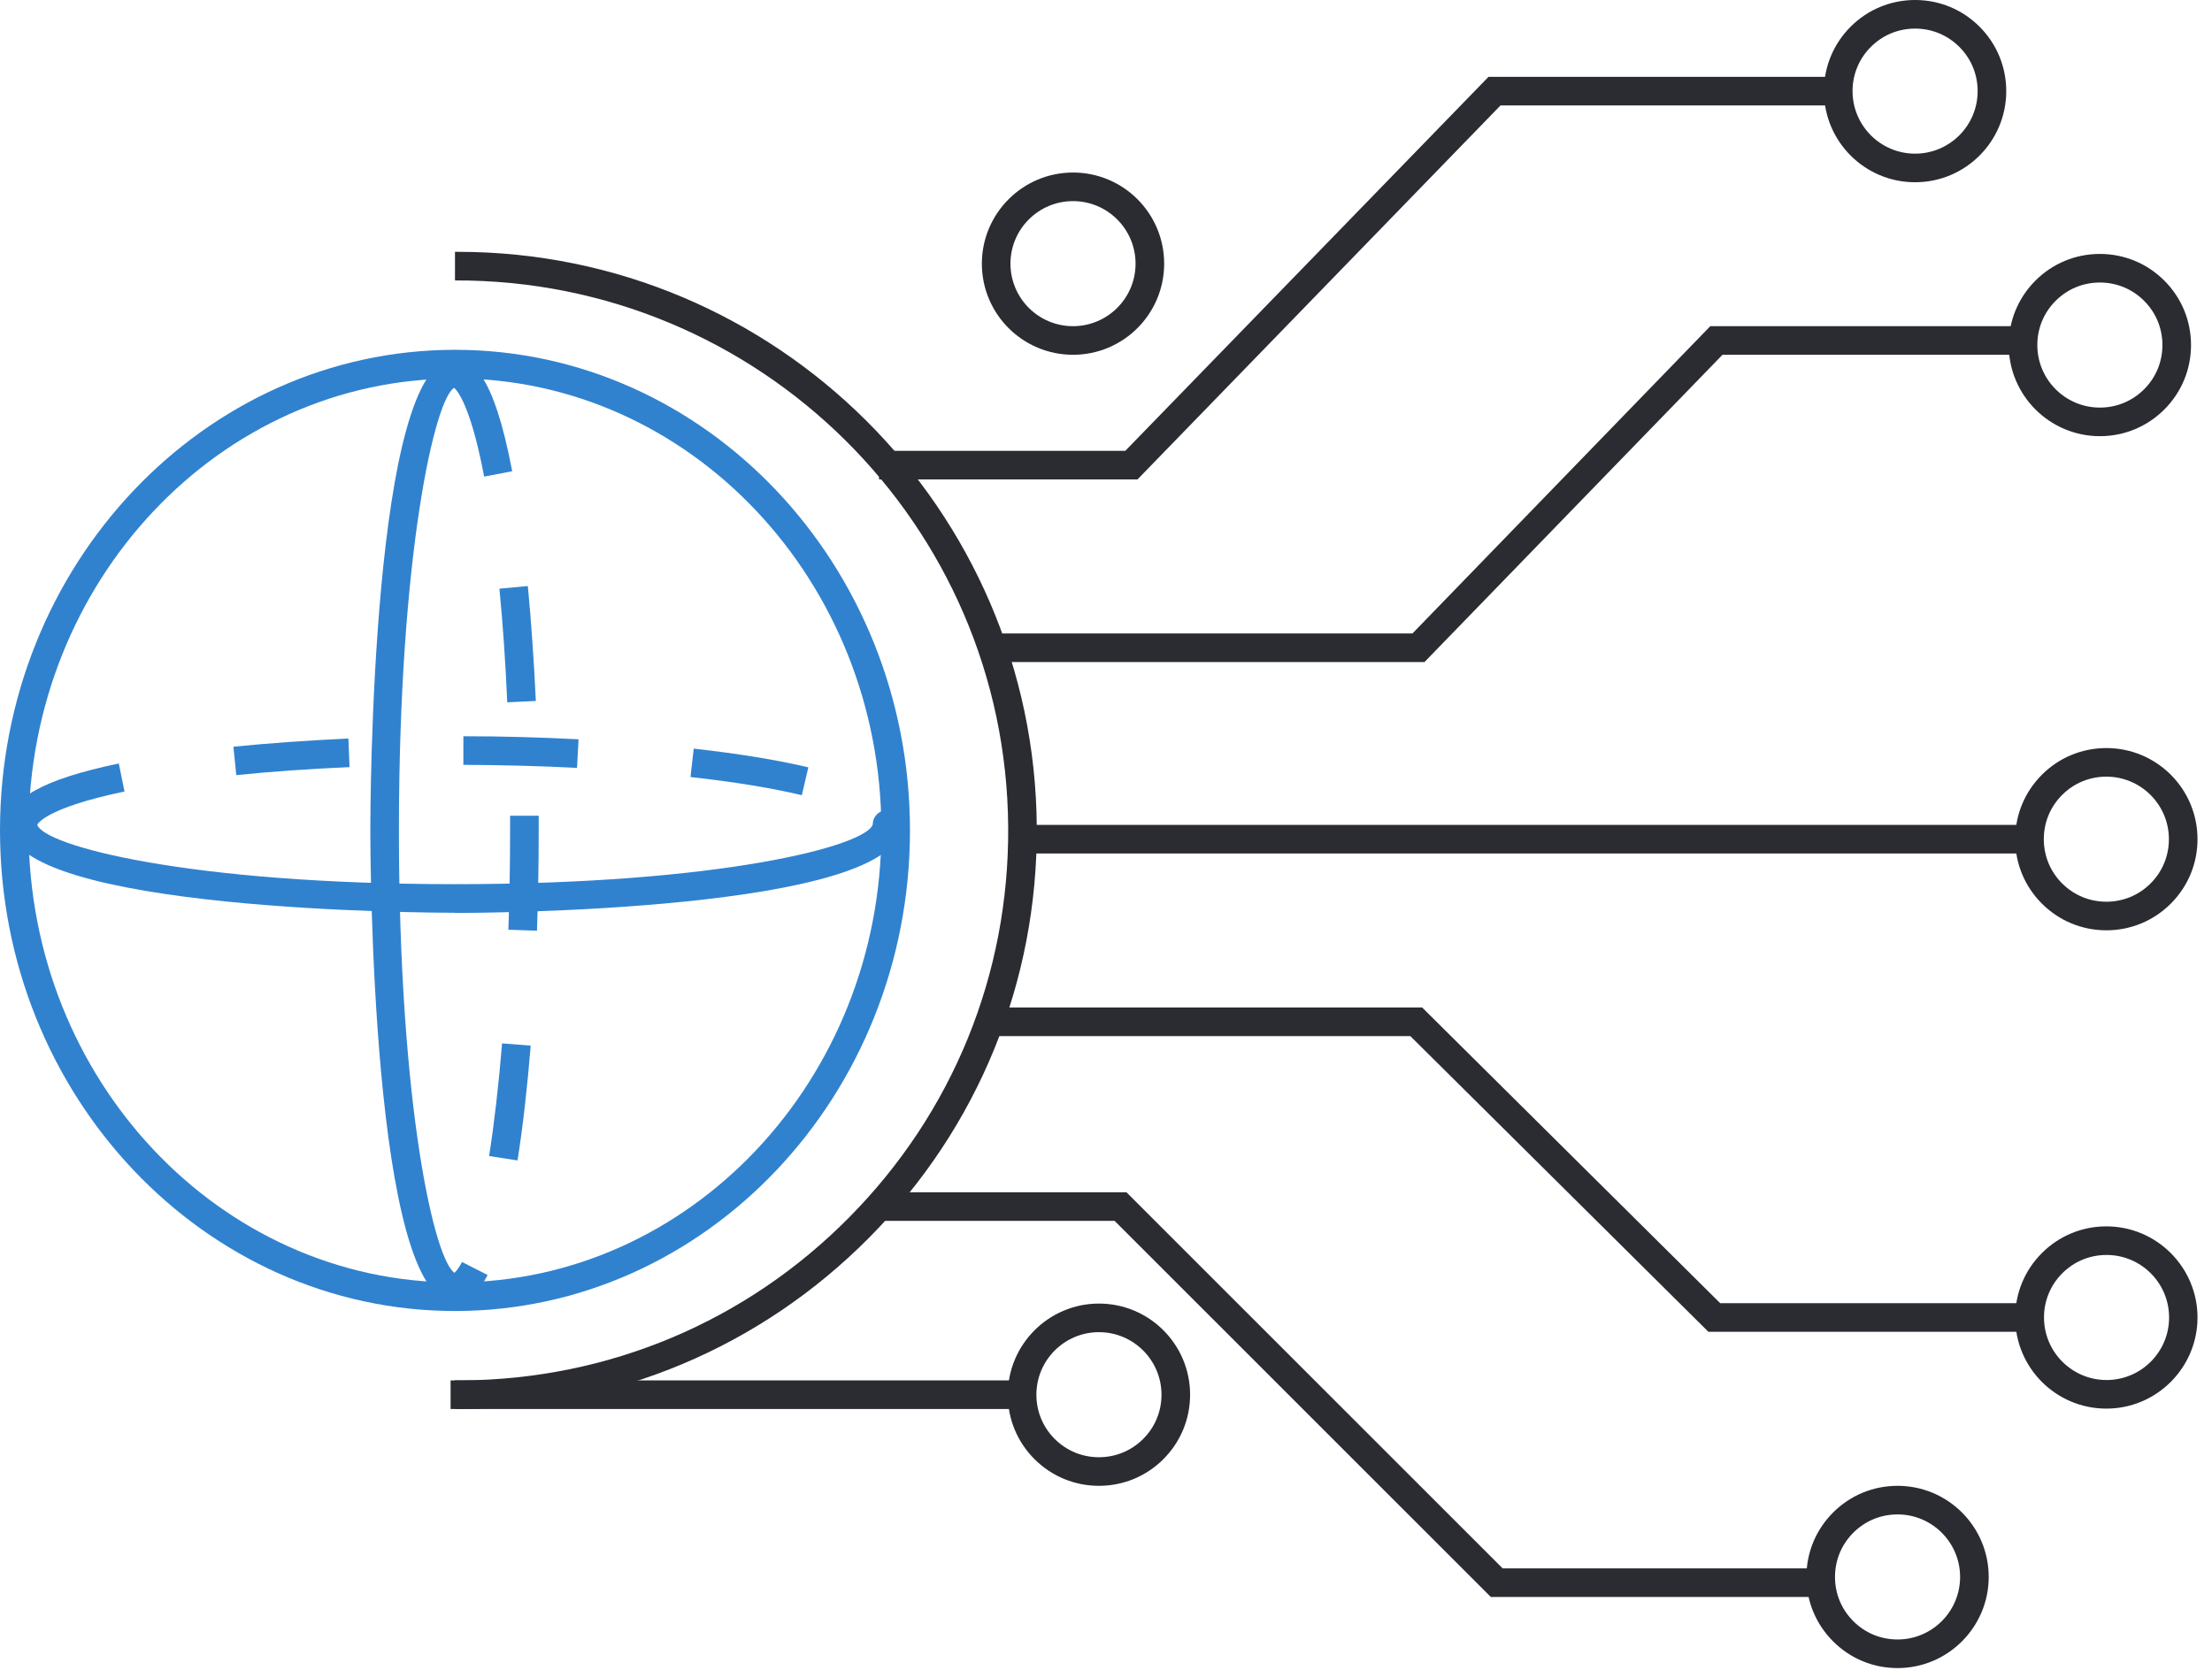 <?xml version="1.0" encoding="UTF-8"?> <svg xmlns="http://www.w3.org/2000/svg" width="116" height="88" viewBox="0 0 116 88" fill="none"><g clip-path="url(#clip0_1178_2414)"><path d="M56.27 18.61C53.63 18.61 51.49 16.47 51.49 13.83C51.49 11.2 53.63 9.05 56.27 9.05C58.91 9.05 61.05 11.19 61.05 13.83C61.05 16.47 58.91 18.61 56.27 18.61ZM56.27 10.55C54.46 10.55 52.99 12.02 52.99 13.83C52.99 15.64 54.46 17.11 56.27 17.11C58.08 17.11 59.55 15.64 59.55 13.83C59.55 12.02 58.08 10.55 56.27 10.55Z" fill="#2B2C32"></path><path d="M100.43 9.56C97.79 9.56 95.65 7.42 95.65 4.78C95.65 3.5 96.15 2.3 97.05 1.4C97.95 0.5 99.15 0 100.43 0C101.71 0 102.91 0.5 103.81 1.4C104.71 2.3 105.21 3.5 105.21 4.78C105.21 7.42 103.07 9.56 100.43 9.56ZM100.43 1.5C99.55 1.5 98.73 1.84 98.11 2.46C97.49 3.08 97.15 3.9 97.15 4.78C97.15 6.59 98.62 8.06 100.43 8.06C102.24 8.06 103.71 6.59 103.71 4.78C103.71 3.9 103.37 3.08 102.75 2.46C102.13 1.84 101.31 1.5 100.43 1.5Z" fill="#2B2C32"></path><path d="M110.12 22.88C107.49 22.88 105.34 20.74 105.34 18.1C105.34 16.82 105.84 15.62 106.74 14.72C107.64 13.82 108.84 13.32 110.12 13.32C111.4 13.32 112.6 13.82 113.5 14.72C114.4 15.62 114.9 16.82 114.9 18.1C114.9 19.38 114.4 20.58 113.5 21.48C112.6 22.38 111.4 22.88 110.12 22.88ZM110.12 14.82C109.24 14.82 108.42 15.16 107.8 15.78C107.18 16.4 106.84 17.22 106.84 18.1C106.84 19.91 108.31 21.38 110.12 21.38C111 21.38 111.82 21.04 112.44 20.42C113.06 19.8 113.4 18.98 113.4 18.1C113.4 17.22 113.06 16.4 112.44 15.78C111.82 15.16 111 14.82 110.12 14.82Z" fill="#2B2C32"></path><path d="M110.46 48.8C109.18 48.8 107.98 48.3 107.08 47.4C106.18 46.5 105.68 45.3 105.68 44.02C105.68 42.74 106.18 41.54 107.08 40.64C107.98 39.74 109.18 39.24 110.46 39.24C113.1 39.24 115.24 41.38 115.24 44.02C115.24 45.3 114.74 46.5 113.84 47.4C112.94 48.3 111.74 48.8 110.46 48.8ZM110.46 40.74C109.58 40.74 108.76 41.08 108.14 41.7C107.52 42.32 107.18 43.14 107.18 44.02C107.18 44.9 107.52 45.72 108.14 46.34C108.76 46.96 109.58 47.3 110.46 47.3C111.34 47.3 112.16 46.96 112.78 46.34C113.4 45.72 113.74 44.9 113.74 44.02C113.74 42.21 112.27 40.74 110.46 40.74Z" fill="#2B2C32"></path><path d="M110.46 73.89C107.82 73.89 105.68 71.75 105.68 69.11C105.68 67.83 106.18 66.63 107.08 65.73C107.98 64.83 109.18 64.33 110.46 64.33C113.1 64.33 115.24 66.48 115.24 69.11C115.24 71.74 113.1 73.89 110.46 73.89ZM110.47 65.83C109.59 65.83 108.77 66.17 108.15 66.79C107.53 67.41 107.19 68.23 107.19 69.11C107.19 70.92 108.66 72.39 110.47 72.39C112.28 72.39 113.75 70.92 113.75 69.11C113.75 67.3 112.28 65.83 110.47 65.83Z" fill="#2B2C32"></path><path d="M99.51 87.5C98.23 87.5 97.03 87 96.13 86.1C95.23 85.2 94.73 84 94.73 82.72C94.73 81.44 95.23 80.24 96.13 79.34C97.03 78.44 98.23 77.94 99.51 77.94C102.15 77.94 104.29 80.08 104.29 82.72C104.29 85.35 102.15 87.5 99.51 87.5ZM99.51 79.44C98.63 79.44 97.81 79.78 97.19 80.4C96.57 81.02 96.23 81.84 96.23 82.72C96.23 83.6 96.57 84.42 97.19 85.04C97.81 85.66 98.63 86 99.51 86C101.32 86 102.79 84.53 102.79 82.72C102.79 80.91 101.32 79.44 99.51 79.44Z" fill="#2B2C32"></path><path d="M57.63 77.94C56.35 77.94 55.15 77.44 54.25 76.54C53.35 75.64 52.85 74.44 52.85 73.16C52.85 70.53 54.99 68.38 57.63 68.38C60.27 68.38 62.41 70.52 62.41 73.16C62.41 74.44 61.91 75.64 61.01 76.54C60.11 77.44 58.91 77.94 57.63 77.94ZM57.63 69.88C55.82 69.88 54.35 71.35 54.35 73.16C54.35 74.04 54.69 74.86 55.31 75.48C55.93 76.1 56.75 76.44 57.63 76.44C58.51 76.44 59.33 76.1 59.95 75.48C60.57 74.86 60.91 74.04 60.91 73.16C60.91 71.35 59.44 69.88 57.63 69.88Z" fill="#2B2C32"></path><path d="M59.65 25.15H46.1V23.65H59.01L78.06 4.03H95.94V5.53H78.69L59.65 25.15Z" fill="#2B2C32"></path><path d="M74.7 34.73H52.24V33.23H74.07L89.69 17.11H105.75V18.61H90.33L74.7 34.73Z" fill="#2B2C32"></path><path d="M106.43 43.27H53.28V44.77H106.43V43.27Z" fill="#2B2C32"></path><path d="M106.43 69.86H89.59L73.96 54.35H52.24V52.85H74.58L90.21 68.36H106.43V69.86Z" fill="#2B2C32"></path><path d="M95.03 83.77H78.18L58.45 64.04H45.92V62.54H59.07L78.8 82.27H95.03V83.77Z" fill="#2B2C32"></path><path d="M53.74 72.41H23.63V73.91H53.74V72.41Z" fill="#2B2C32"></path><path d="M24.2 73.91H23.86V72.41H24.19C31.9 72.37 39.13 69.33 44.54 63.85C49.96 58.37 52.92 51.11 52.87 43.4C52.78 27.49 39.79 14.66 23.86 14.71V13.21H24.02C40.68 13.21 54.27 26.71 54.37 43.39C54.42 51.5 51.3 59.14 45.6 64.9C39.9 70.66 32.3 73.86 24.19 73.91H24.2Z" fill="#2B2C32"></path><path d="M1.95 43.27H0.45C0.45 41.89 2.29 40.87 6.23 40.05L6.53 41.52C2.3 42.4 1.95 43.26 1.95 43.27ZM42.04 41.71C40.44 41.33 38.48 41.01 36.21 40.76L36.38 39.27C38.71 39.53 40.73 39.86 42.39 40.25L42.05 41.71H42.04ZM12.39 40.66L12.24 39.17C14.12 38.98 16.15 38.84 18.27 38.74L18.33 40.24C16.24 40.33 14.24 40.47 12.39 40.66ZM30.26 40.28C28.34 40.18 26.34 40.13 24.3 40.12V38.62C26.37 38.62 28.4 38.68 30.34 38.78L30.26 40.28Z" fill="#3082CF"></path><path d="M23.86 47.88C22.9 47.88 0.45 47.83 0.45 43.25C0.45 42.84 0.79 42.5 1.2 42.5C1.61 42.5 1.95 42.84 1.95 43.25C2.26 44.36 9.86 46.38 23.86 46.38C37.86 46.38 45.46 44.36 45.77 43.24C45.77 42.83 46.1 42.5 46.52 42.5C46.94 42.5 47.27 42.84 47.27 43.26C47.27 47.84 24.81 47.89 23.86 47.89V47.88Z" fill="#3082CF"></path><path d="M23.84 68.29V66.79C23.77 66.79 23.96 66.71 24.23 66.2L25.57 66.88C25.09 67.82 24.51 68.29 23.85 68.29H23.84ZM27.13 60.87L25.65 60.64C25.92 58.91 26.15 56.93 26.33 54.73L27.83 54.85C27.65 57.08 27.42 59.1 27.14 60.87H27.13ZM28.16 48.82L26.66 48.77C26.72 47.07 26.75 45.32 26.75 43.56V42.79H28.25V43.56C28.25 45.34 28.22 47.1 28.16 48.82ZM26.6 36.83C26.51 34.74 26.37 32.74 26.19 30.88L27.68 30.74C27.86 32.62 28 34.65 28.1 36.77L26.6 36.84V36.83ZM25.39 25C24.58 20.74 23.79 20.33 23.78 20.32L23.83 18.83C24.72 18.83 25.87 19.5 26.86 24.72L25.39 25Z" fill="#3082CF"></path><path d="M23.84 68.29C19.47 68.29 19.42 44.57 19.42 43.56C19.42 42.55 19.47 18.83 23.84 18.83C24.25 18.83 24.59 19.17 24.59 19.58C24.59 19.99 24.25 20.33 23.84 20.33C22.83 20.81 20.92 29 20.92 43.56C20.92 58.12 22.82 66.31 23.89 66.8C24.3 66.8 24.61 67.13 24.61 67.55C24.61 67.97 24.25 68.3 23.83 68.3L23.84 68.29Z" fill="#3082CF"></path><path d="M23.86 68.77C10.71 68.77 0 57.46 0 43.56C0 29.66 10.7 18.35 23.86 18.35C37.02 18.35 47.72 29.66 47.72 43.56C47.72 57.46 37.02 68.77 23.86 68.77ZM23.86 19.86C11.53 19.86 1.5 30.49 1.5 43.56C1.5 56.63 11.53 67.27 23.86 67.27C36.19 67.27 46.22 56.64 46.22 43.56C46.22 30.48 36.19 19.85 23.86 19.85V19.86Z" fill="#3082CF"></path></g><defs><clipPath id="clip0_1178_2414"><rect width="115.24" height="87.5" fill="white"></rect></clipPath></defs></svg> 